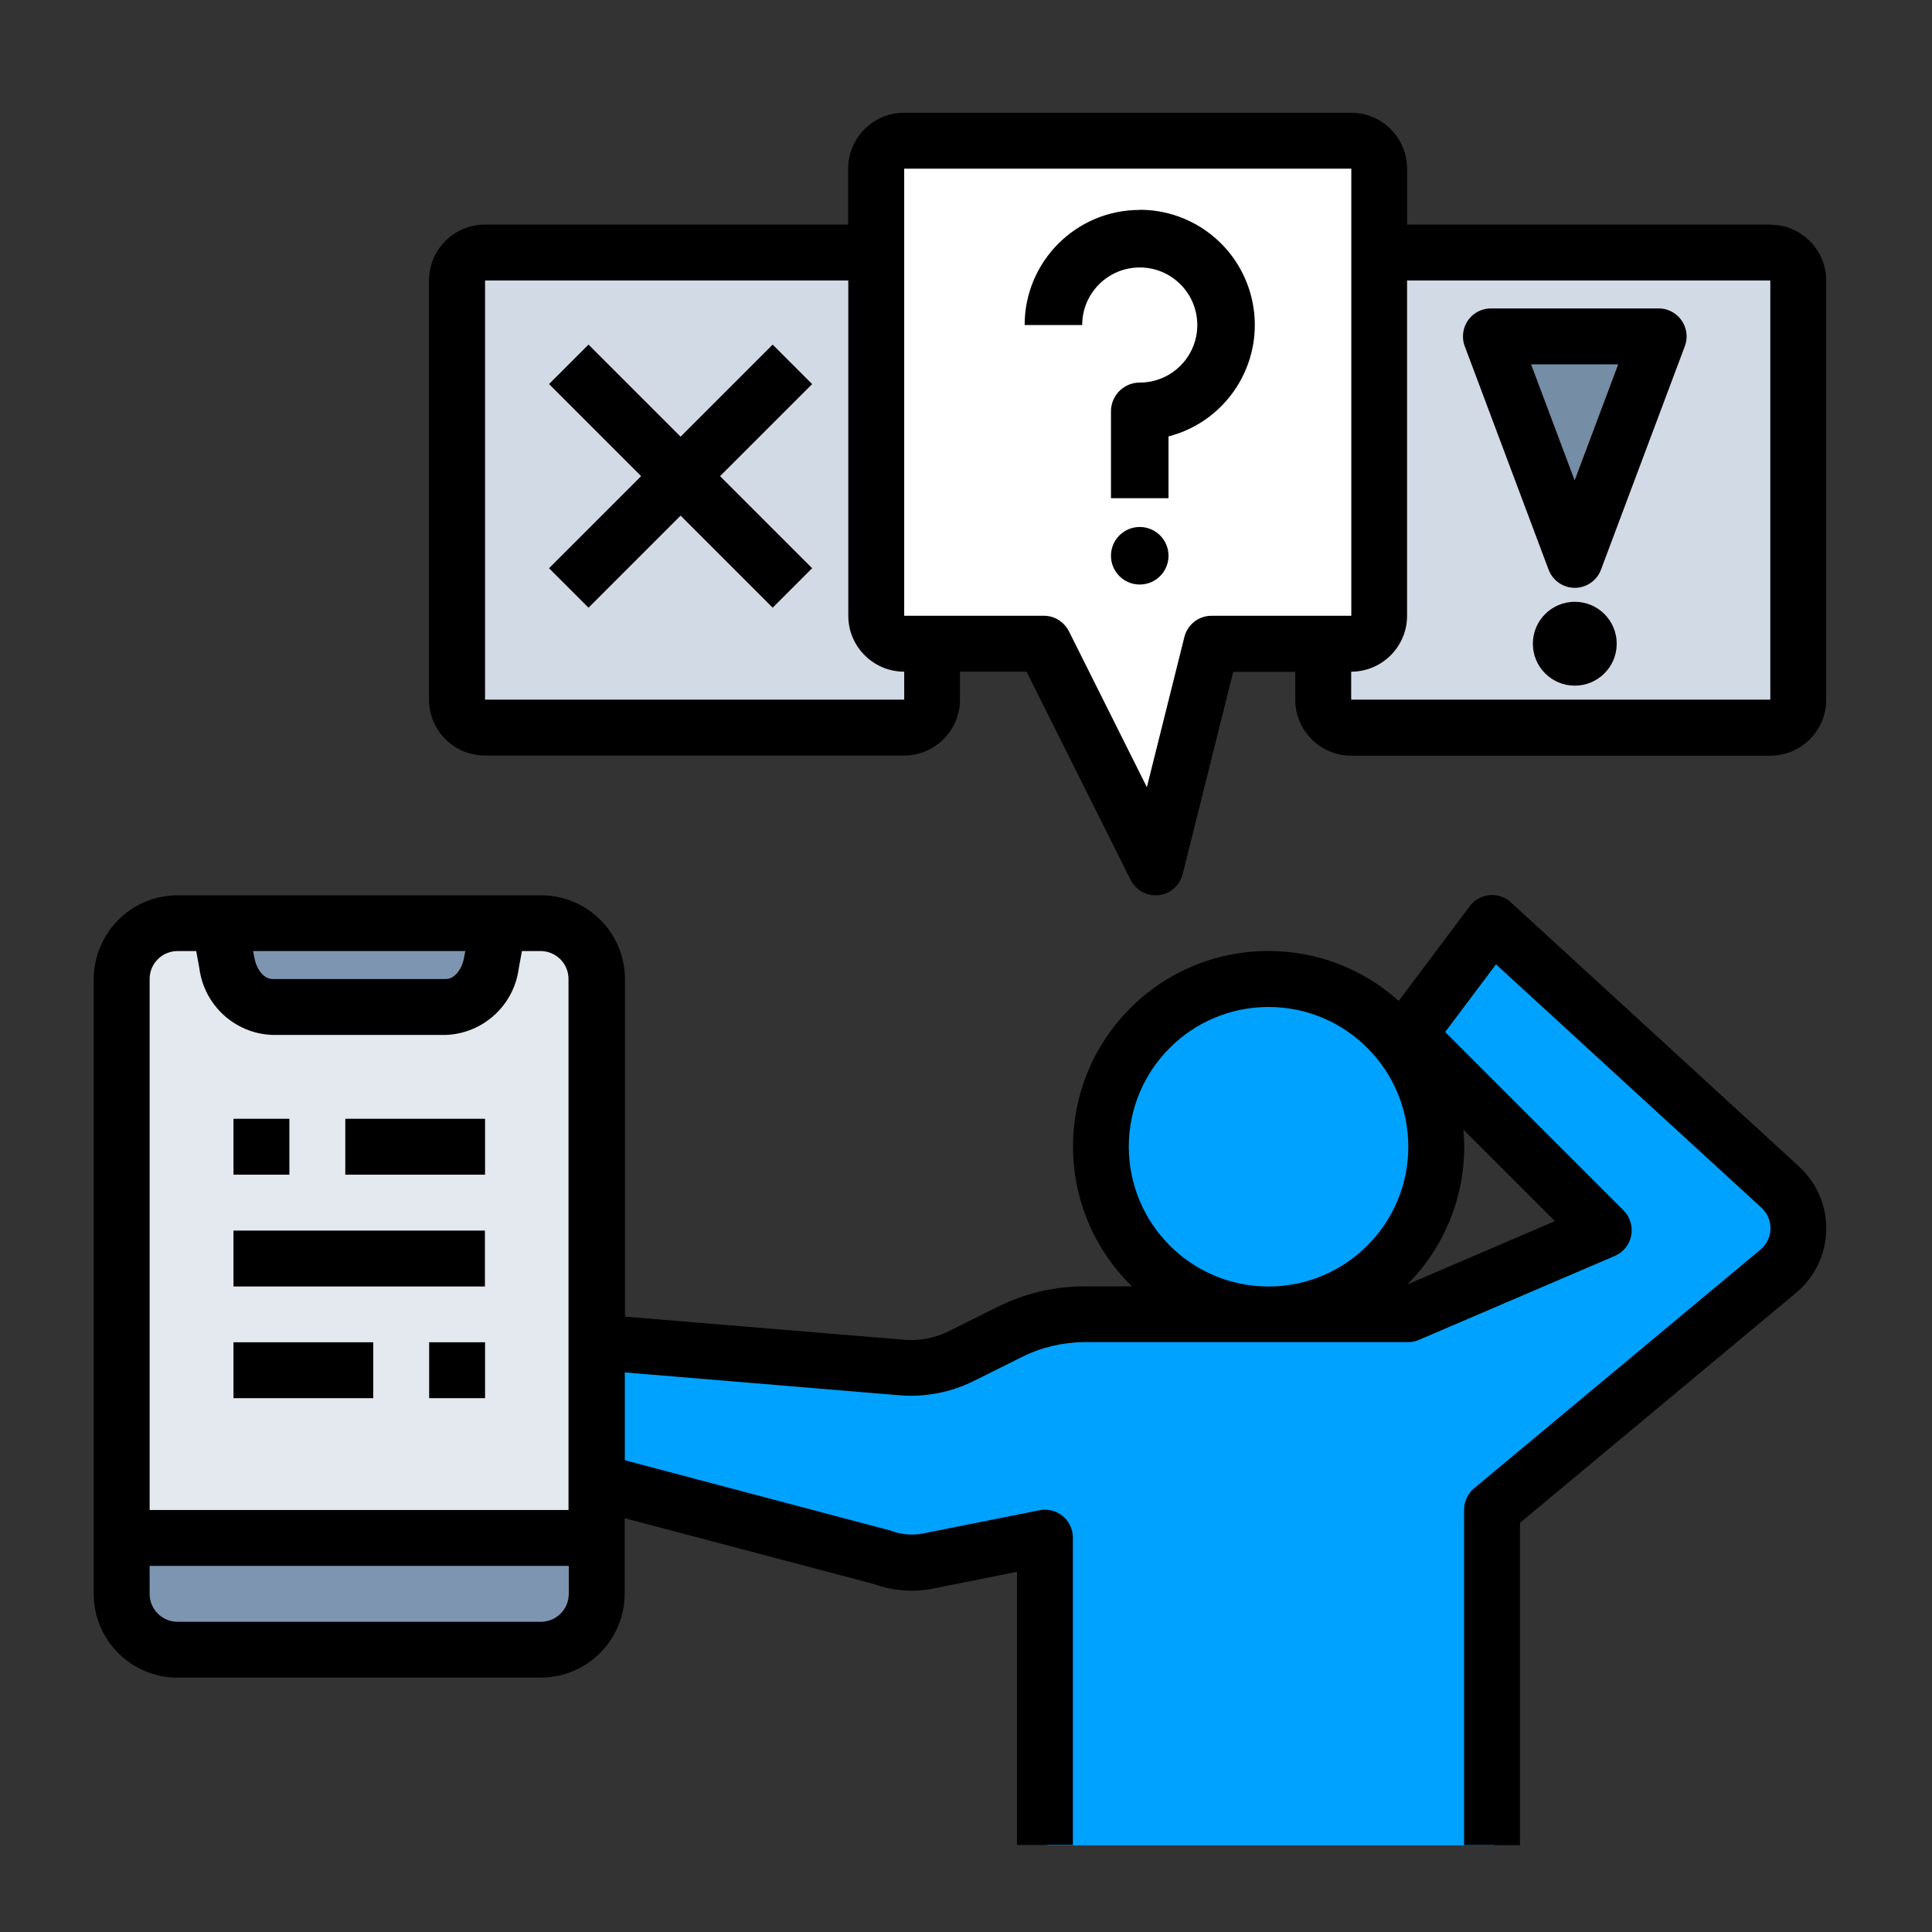 <?xml version="1.0" encoding="UTF-8"?><svg id="Layer_1" xmlns="http://www.w3.org/2000/svg" viewBox="0 0 141 141"><rect x="0" y="0" width="141" height="141" fill="#333333" stroke="none"/><rect x="96.57" y="18.43" width="34.67" height="34.67" rx="2.04" ry="2.04" style="fill:#d2dae6;"/><rect x="33.36" y="18.43" width="34.67" height="34.67" rx="2.04" ry="2.04" style="fill:#d2dae6;"/><path d="M63.95,12.31v32.63c0,1.13.91,2.04,2.04,2.04h10.2l8.16,16.31,4.08-16.31h10.2c1.13,0,2.04-.91,2.04-2.04V12.31c0-1.13-.91-2.04-2.04-2.04h-32.63c-1.13,0-2.04.91-2.04,2.04Z" style="fill:#fff;"/><path d="M108.81,24.55l6.12,16.31,6.12-16.31h-12.24Z" style="fill:#768da6;"/><rect x="8.88" y="67.37" width="34.67" height="53.02" rx="4.08" ry="4.08" style="fill:#e4e9f0;"/><path d="M8.88,112.24v4.08c0,2.25,1.83,4.08,4.08,4.08h26.51c2.25,0,4.08-1.83,4.08-4.08v-4.08H8.88Z" style="fill:#7d95b0;"/><path d="M16.02,67.37l.54,2.92c.19,1.72,1.59,3.07,3.32,3.19h12.67c1.73-.13,3.13-1.47,3.32-3.19l.54-2.92h-20.39Z" style="fill:#7d95b0;"/><path d="M130.1,86.65l-21.03-19.28-6.12,8.16,14.28,14.28-14.28,6.12h-23.62c-1.9,0-3.77.44-5.47,1.29l-3.53,1.76c-1.34.67-2.83.96-4.32.83l-22.27-1.85v10.2l20.9,5.54c1.05.38,2.19.47,3.28.25l8.52-1.7v22.43h32.63v-24.47l20.89-17.41c1.73-1.44,1.96-4.01.52-5.74-.12-.14-.24-.27-.38-.4h0Z" style="fill:#00a2ff;"/><circle cx="92.76" cy="83.69" r="12.24" style="fill:#00a2ff;"/><path d="M12.96,122.43h26.51c3.38,0,6.11-2.74,6.12-6.12v-5.51l18.17,4.8c1.4.51,2.92.62,4.38.33l6.08-1.22v19.94h4.08v-22.43c0-1.13-.91-2.04-2.04-2.04-.13,0-.27.01-.4.04l-8.52,1.7c-.79.15-1.61.07-2.36-.22l-19.38-5.13v-6.41l20.06,1.67c1.86.15,3.73-.21,5.4-1.04l3.53-1.76c1.42-.71,2.98-1.07,4.56-1.08h23.62c.28,0,.55-.06.8-.17l14.28-6.12c1.03-.44,1.51-1.64,1.07-2.68-.1-.24-.25-.46-.43-.64l-13.02-13.02,3.71-4.94,19.37,17.76c.83.76.89,2.05.12,2.88-.06.07-.13.13-.2.19l-20.89,17.41c-.47.39-.73.96-.73,1.57v24.47h4.08v-23.52l20.15-16.79c2.6-2.16,2.95-6.02.78-8.62-.17-.21-.36-.41-.56-.59l-21.03-19.28c-.42-.39-.99-.59-1.57-.53-.57.05-1.1.35-1.44.81l-5.18,6.91c-5.86-5.26-14.88-4.77-20.13,1.1-5.1,5.69-4.81,14.39.66,19.73h-3.45c-2.22,0-4.4.52-6.38,1.51l-3.53,1.76c-1,.5-2.12.72-3.24.63l-20.4-1.69v-24.63c0-3.38-2.74-6.11-6.12-6.12H12.96c-3.38,0-6.11,2.74-6.12,6.12v44.86c0,3.38,2.74,6.11,6.12,6.12h0ZM106.79,82.43l6.69,6.69-10.77,4.62c2.66-2.67,4.15-6.28,4.15-10.05,0-.42-.03-.84-.06-1.26ZM82.38,83.69c0-5.63,4.57-10.2,10.2-10.2s10.2,4.57,10.2,10.2-4.57,10.2-10.2,10.2c-5.63,0-10.19-4.57-10.2-10.2ZM33.96,69.41l-.1.51c-.16.87-.72,1.53-1.31,1.53h-12.67c-.59,0-1.15-.66-1.31-1.53l-.1-.51h15.49ZM10.92,71.45c0-1.13.91-2.04,2.04-2.04h1.36l.23,1.26c.35,2.7,2.6,4.76,5.32,4.86h12.67c2.72-.1,4.97-2.16,5.32-4.86l.23-1.26h1.36c1.13,0,2.04.91,2.04,2.04v38.75H10.92v-38.75ZM10.92,114.28h30.59v2.04c0,1.13-.91,2.04-2.04,2.04H12.96c-1.13,0-2.04-.91-2.04-2.04v-2.04Z"/><path d="M129.2,16.39h-26.51v-4.08c0-2.25-1.83-4.08-4.08-4.08h-32.63c-2.25,0-4.08,1.83-4.08,4.08v4.08h-26.51c-2.25,0-4.08,1.83-4.08,4.08v30.59c0,2.25,1.83,4.08,4.08,4.08h30.59c2.25,0,4.08-1.83,4.08-4.08v-2.04h4.86l7.59,15.19c.35.69,1.05,1.13,1.82,1.13.07,0,.15,0,.22-.01.85-.09,1.55-.7,1.76-1.53l3.69-14.77h4.53v2.04c0,2.25,1.83,4.08,4.08,4.08h30.59c2.25,0,4.08-1.83,4.08-4.08v-30.59c0-2.25-1.83-4.08-4.08-4.08h0ZM65.99,51.06h-30.59v-30.59h26.51v24.47c0,2.25,1.83,4.08,4.08,4.08v2.04ZM88.42,44.94c-.94,0-1.75.64-1.98,1.54l-2.74,10.97-5.69-11.38c-.35-.69-1.05-1.13-1.82-1.13h-10.2V12.31h32.63v32.63h-10.2ZM129.2,51.06h-30.59v-2.04c2.25,0,4.08-1.83,4.08-4.08v-24.47h26.51v30.59Z"/><path d="M83.18,15.32c-4.64,0-8.4,3.76-8.4,8.4h4.2c0-2.32,1.88-4.2,4.2-4.2s4.2,1.88,4.2,4.2-1.88,4.2-4.2,4.2c-1.16,0-2.1.94-2.1,2.1v6.34h4.2v-4.51c4.49-1.16,7.19-5.74,6.03-10.24-.96-3.71-4.3-6.3-8.13-6.3Z"/><path d="M83.18,38.46h0c1.16,0,2.1.94,2.1,2.1h0c0,1.16-.94,2.1-2.1,2.1h0c-1.16,0-2.1-.94-2.1-2.1h0c0-1.16.94-2.1,2.1-2.1Z"/><path d="M56.39,25.15l-6.72,6.72-6.72-6.72-2.88,2.88,6.72,6.72-6.72,6.72,2.88,2.88,6.72-6.72,6.72,6.72,2.88-2.88-6.72-6.72,6.72-6.72-2.88-2.88Z"/><path d="M113.02,41.58c.4,1.05,1.57,1.59,2.63,1.19.55-.21.99-.64,1.19-1.19l6.12-16.31c.4-1.05-.14-2.23-1.19-2.63-.23-.09-.47-.13-.72-.13h-12.24c-1.13,0-2.04.91-2.04,2.04,0,.24.04.49.13.72l6.12,16.31ZM118.1,26.59l-3.18,8.47-3.18-8.47h6.35Z"/><path d="M114.93,43.92h0c1.69,0,3.06,1.37,3.06,3.06h0c0,1.69-1.37,3.06-3.06,3.06h0c-1.69,0-3.06-1.37-3.06-3.06h0c0-1.69,1.37-3.06,3.06-3.06Z"/><path d="M17.04,81.65h4.08v4.08h-4.08v-4.08Z"/><path d="M25.2,81.65h10.2v4.08h-10.2v-4.08Z"/><path d="M17.04,89.81h18.35v4.08h-18.35v-4.08Z"/><path d="M17.04,97.96h10.2v4.08h-10.2v-4.08Z"/><path d="M31.32,97.96h4.08v4.08h-4.08v-4.08Z"/></svg>